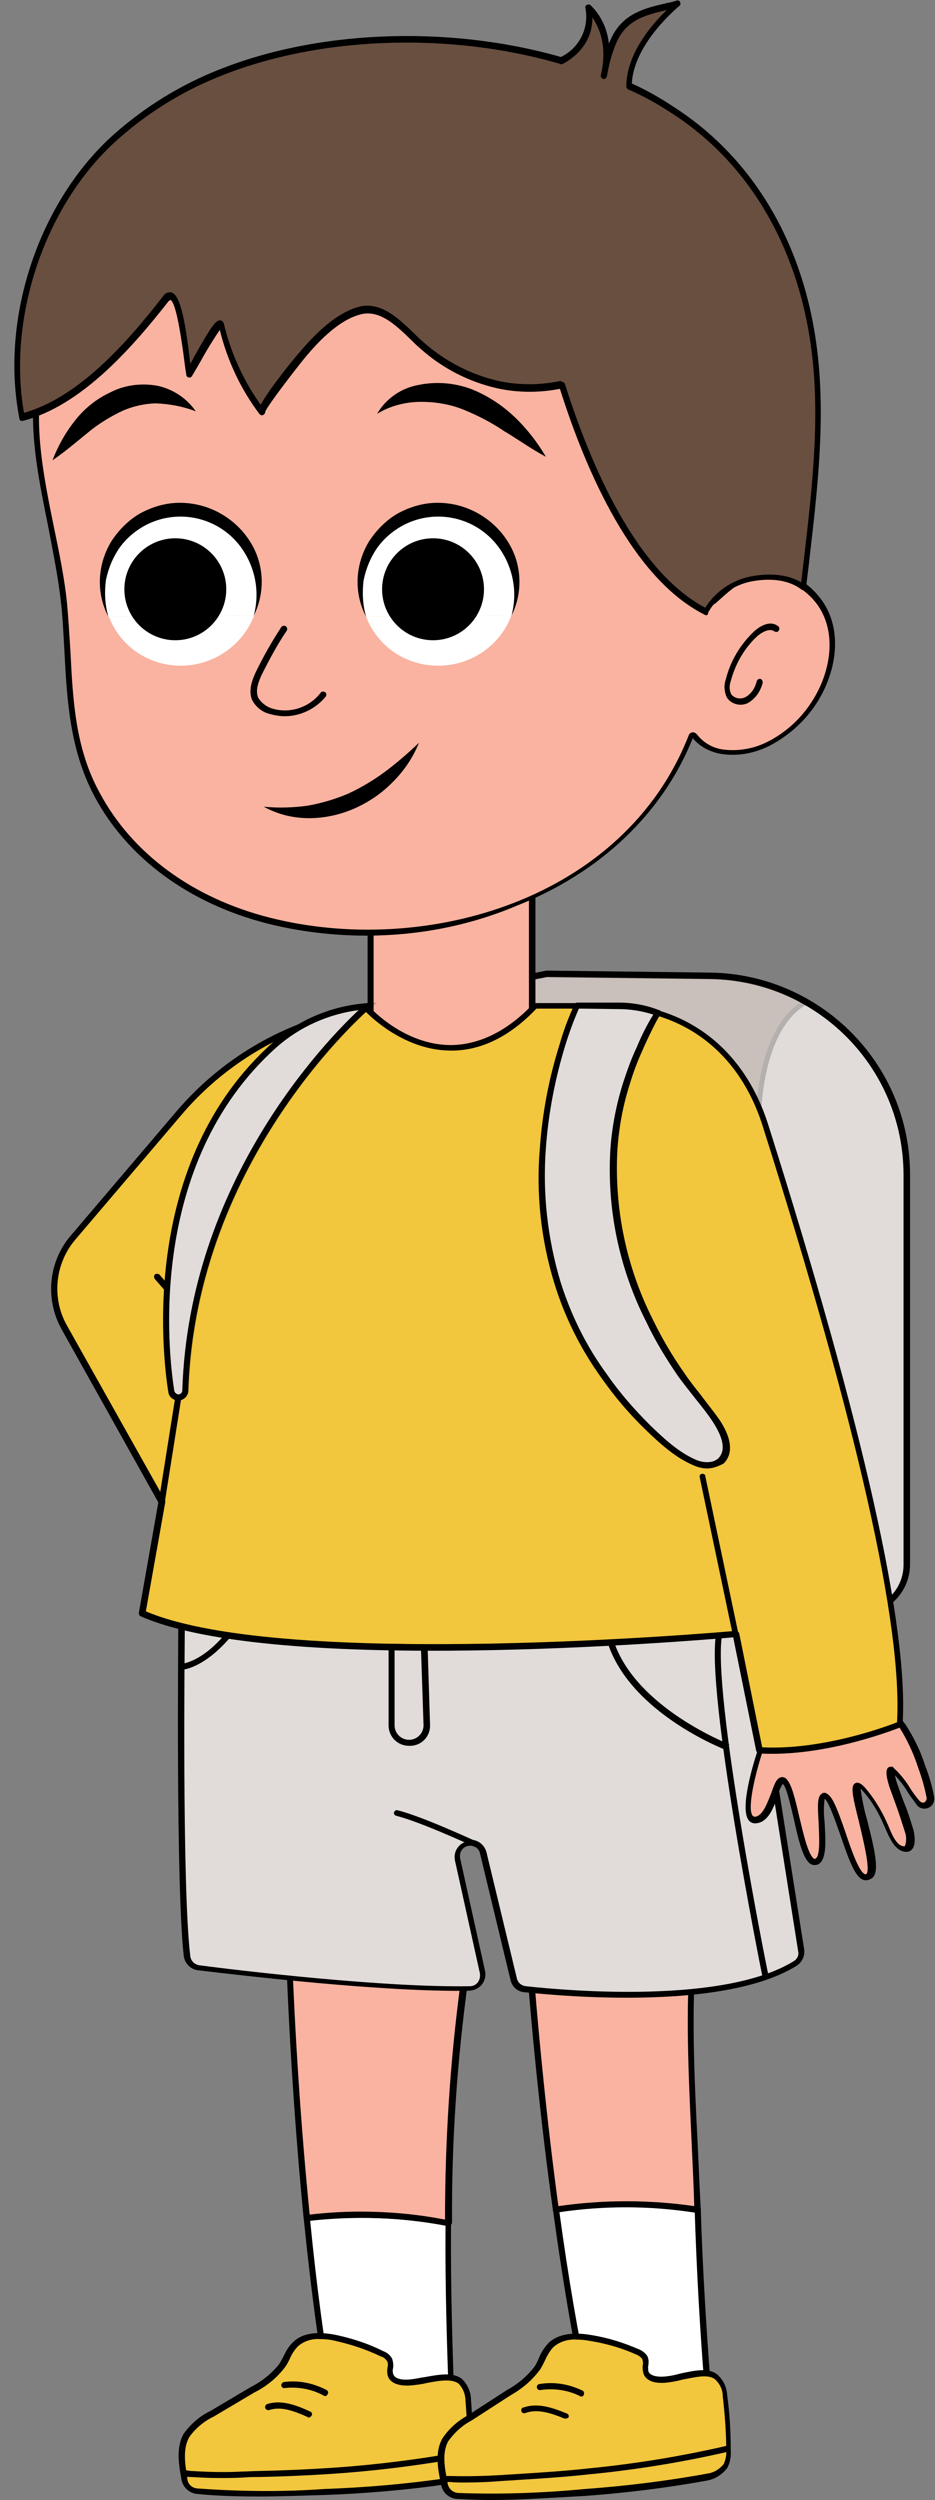 <?xml version="1.0" encoding="UTF-8"?><svg xmlns="http://www.w3.org/2000/svg" xmlns:xlink="http://www.w3.org/1999/xlink" height="500.2" preserveAspectRatio="xMidYMid meet" version="1.0" viewBox="-2.8 -0.2 187.2 500.2" width="187.2" zoomAndPan="magnify"><rect x="-2.8" y="-0.2" width="187.2" height="500.2" fill="#808080" stroke="none"/><g id="change1_1"><path d="M136.9,441.9c-9.4-1.5-19-1.5-28.4,0c1.8,12.8,3.8,25.1,6.1,35.7l24.2-1.7C138,465.7,137.3,454.1,136.9,441.9z" fill="#fff"/></g><g id="change2_2"><path d="M114.6,478.2c-0.3,0-0.5-0.2-0.6-0.5c-2.2-10-4.2-22-6.1-35.8c0-0.3,0.2-0.6,0.5-0.7c9.5-1.5,19.1-1.5,28.6,0 c0.3,0,0.5,0.3,0.5,0.6c0.4,12.8,1.2,24.9,1.9,34c0,0.2,0,0.3-0.1,0.4c-0.1,0.1-0.3,0.2-0.4,0.2L114.6,478.2L114.6,478.2z M109.2,442.4c1.8,13.2,3.8,24.8,5.9,34.6l23-1.6c-0.7-8.9-1.4-20.5-1.8-32.9C127.3,441.1,118.2,441.1,109.2,442.4z" fill="inherit"/></g><g id="change3_1"><path d="M136.9,441.9c-0.5-16-2.4-37.7-0.6-53.4c-9-2-14.1,4.9-23.3,4.1c-2.9-0.3-7.5-7.1-10.1-5.8 c1.2,17.1,3.1,36.6,5.7,55.1C117.9,440.4,127.5,440.4,136.9,441.9z" fill="#f9b3a0"/></g><g id="change2_3"><path d="M136.9,442.5C136.8,442.5,136.8,442.5,136.9,442.5c-9.4-1.5-18.9-1.5-28.3,0c-0.2,0-0.3,0-0.5-0.1c-0.1-0.1-0.2-0.2-0.2-0.4 c-2.4-17.2-4.4-36.8-5.7-55.1c0-0.3,0.1-0.5,0.3-0.6c1.8-0.9,4,1,6.2,3c1.5,1.3,3.1,2.7,4.2,2.8c4.2,0.4,7.6-0.9,10.9-2.2 c3.7-1.5,7.6-3,12.5-1.9c0.3,0.1,0.5,0.4,0.5,0.7c-1.3,11.7-0.6,26.9,0.1,40.4c0.2,4.6,0.4,8.9,0.6,12.9c0,0.2-0.1,0.4-0.2,0.5 C137.2,442.4,137,442.5,136.9,442.5z M103.5,387.3c1.3,17.9,3.2,37,5.5,53.9c9-1.3,18.2-1.3,27.2,0c-0.1-3.8-0.3-7.8-0.5-12.1 c-0.6-13.3-1.4-28.3-0.1-40c-4.3-0.8-7.7,0.5-11.2,1.9c-3.4,1.3-6.9,2.7-11.4,2.3c-1.5-0.1-3.1-1.6-4.9-3.1 C106.4,388.8,104.7,387.3,103.5,387.3L103.5,387.3z" fill="inherit"/></g><g id="change1_2"><path d="M87,444.6c-9.3-1.8-18.9-2.2-28.4-1c1.3,12.9,2.9,25.2,4.8,35.9l24.2-0.8C87.3,468.5,86.9,456.8,87,444.6z" fill="#fff"/></g><g id="change2_4"><path d="M63.4,480.1c-0.3,0-0.6-0.2-0.6-0.5c-1.8-10.1-3.4-22.2-4.8-36c0-0.3,0.2-0.6,0.5-0.7c9.5-1.1,19.1-0.8,28.5,1.1 c0.3,0.1,0.5,0.3,0.5,0.6c-0.1,12.8,0.3,24.9,0.6,34c0,0.2-0.1,0.3-0.2,0.4c-0.1,0.1-0.3,0.2-0.4,0.2L63.4,480.1L63.4,480.1z M59.3,444.1c1.3,13.3,2.9,25,4.6,34.7L87,478c-0.3-8.9-0.7-20.6-0.6-32.9C77.5,443.4,68.3,443.1,59.3,444.1L59.3,444.1z" fill="inherit"/></g><g id="change3_2"><path d="M87,444.6c-0.1-16.2,1-32.4,3.2-48.5c-8.9-2.3-16.1-0.4-25.3-1.6c-2.9-0.4-7.2-7.3-9.9-6.2 c0.6,17.2,1.8,36.7,3.6,55.2C68.1,442.4,77.6,442.8,87,444.6z" fill="#f9b3a0"/></g><g id="change2_5"><path d="M87,445.2c0,0-0.1,0-0.1,0c-9.3-1.8-18.8-2.1-28.2-1c-0.2,0-0.3,0-0.5-0.1c-0.1-0.1-0.2-0.3-0.2-0.4 c-1.7-17.3-3-36.9-3.6-55.3c0-0.3,0.1-0.5,0.4-0.6c1.9-0.8,3.9,1.1,6.1,3.2c1.5,1.4,3,2.8,4.1,2.9c3.6,0.4,7.2,0.5,10.8,0.4 c4.9-0.3,9.8,0.1,14.6,1.2c0.3,0.1,0.5,0.4,0.5,0.7c-2.2,16-3.3,32.2-3.2,48.4C87.6,444.9,87.3,445.2,87,445.2L87,445.2z M69.3,442.3c5.7,0,11.4,0.5,17,1.6c0-15.8,1-31.6,3.1-47.3c-4.5-1-9.1-1.3-13.7-1.1c-3.6,0.1-7.3,0-10.9-0.4 c-1.5-0.2-3.1-1.7-4.8-3.3c-1.5-1.4-3.3-3-4.4-3h0c0.6,17.9,1.9,37.1,3.6,54.1C62.6,442.5,65.9,442.3,69.3,442.3z" fill="inherit"/></g><g id="change4_1"><path d="M80.1,476.3c-1.8,0.3-4.3,0.1-4.7-1.6c-0.2-0.9,0.3-2-0.1-2.9c-0.4-0.6-0.9-1-1.5-1.2c-2.9-1.4-6-2.5-9.2-3.1 c-2.8-0.6-6-0.7-8.1,1.2c-1.3,1.2-1.8,2.9-2.8,4.4c-1.6,2-3.6,3.7-5.9,4.8l-8.1,4.8c-2,1-3.8,2.5-5.1,4.3c-1.5,2.6-1,5.7-0.4,8.6 c0.1,1.4,1.3,2.6,2.7,2.6c8.4,0.6,16.9,0.7,25.3,0.1c8.3-0.3,16.5-1,24.7-2.2c1.4-0.2,2.8-0.9,3.7-2c0.5-1,0.8-2.1,0.7-3.2 c0.1-3.6,0-7.2-0.3-10.8C90.4,473.4,85.2,475.6,80.1,476.3z" fill="#f2c63d"/></g><g id="change2_6"><path d="M49,499.3c-4,0-8.1-0.1-12.2-0.5c-1.7-0.1-3.1-1.4-3.3-3.1c-0.6-3.2-1-6.4,0.5-9c1.4-1.9,3.2-3.5,5.3-4.5l8.1-4.8 c2.2-1.1,4.2-2.7,5.7-4.6c0.3-0.5,0.6-1,0.9-1.6c0.5-1.1,1.1-2.1,2-2.9c1.8-1.7,4.7-2.1,8.6-1.3c3.2,0.7,6.3,1.7,9.3,3.2 c0.8,0.3,1.4,0.8,1.8,1.5c0.2,0.6,0.3,1.3,0.2,1.9c-0.1,0.4-0.1,0.7,0,1.1c0.4,1.6,3.4,1.2,4,1.1l0,0c0.8-0.1,1.6-0.3,2.4-0.4 c2.8-0.5,5.5-1,7.3,0.3c1.2,1.1,1.9,2.7,1.9,4.3c0.3,3.6,0.4,7.3,0.3,10.9c0.1,1.2-0.2,2.5-0.8,3.6c-1,1.3-2.5,2.1-4.1,2.3 c-8.2,1.2-16.5,1.9-24.8,2.2C58,499.1,53.5,499.3,49,499.3z M61.2,467.8c-1.6-0.1-3.1,0.4-4.3,1.4c-0.7,0.7-1.3,1.6-1.7,2.6 c-0.3,0.6-0.6,1.2-1,1.7c-1.6,2.1-3.7,3.8-6.1,5l-8.1,4.8c-1.9,0.9-3.6,2.3-4.9,4.1c-1.3,2.3-0.9,5.2-0.4,8.2c0,1.2,1,2.1,2.2,2.1 c8.4,0.6,16.8,0.7,25.2,0.1c8.3-0.3,16.5-1,24.7-2.2c1.3-0.1,2.5-0.8,3.3-1.8c0.5-0.9,0.7-1.9,0.6-2.9c0.1-3.6,0-7.2-0.3-10.7 c0-1.3-0.5-2.6-1.4-3.5c-1.4-1-3.8-0.6-6.4-0.1c-0.8,0.2-1.6,0.3-2.4,0.4c-2.9,0.4-5-0.3-5.4-2c-0.1-0.5-0.1-1,0-1.6 c0.1-0.4,0.1-0.8-0.1-1.2c-0.3-0.4-0.7-0.8-1.2-0.9c-2.9-1.4-5.9-2.4-9-3.1C63.4,467.9,62.3,467.8,61.2,467.8z" fill="inherit"/></g><g id="change4_2"><path d="M62.3,478.6c-2.5-1.3-5.4-1.9-8.2-1.5" fill="#f2c63d"/></g><g id="change2_7"><path d="M62.3,479.2c-0.1,0-0.2,0-0.3-0.1c-2.4-1.3-5.1-1.8-7.8-1.5c-0.3,0.1-0.6-0.2-0.7-0.5c0,0,0,0,0,0c0-0.3,0.2-0.6,0.5-0.7 c0,0,0,0,0,0c3-0.4,5.9,0.2,8.6,1.6c0.3,0.2,0.4,0.5,0.2,0.8C62.7,479.1,62.5,479.2,62.3,479.2L62.3,479.2z" fill="inherit"/></g><g id="change4_3"><path d="M59,482.9c-2.6-1.1-5.5-2.3-8.2-1.5" fill="#f2c63d"/></g><g id="change2_8"><path d="M59,483.5c-0.1,0-0.2,0-0.2-0.1c-2.7-1.2-5.3-2.2-7.7-1.4c-0.3,0.1-0.7-0.1-0.8-0.4c-0.1-0.3,0.1-0.7,0.4-0.8 c2.8-0.9,5.8,0.2,8.6,1.5c0.3,0.1,0.5,0.5,0.3,0.8C59.4,483.4,59.2,483.5,59,483.5L59,483.5z" fill="inherit"/></g><g id="change4_4"><path d="M90.9,490.8c-9.2,1.7-18.6,2.9-28,3.5c-4.7,0.3-9.4,0.5-14.1,0.6c-4.4,0.2-8.9,0.2-13.3-0.1 c-0.6-0.1-0.9-0.1-1.5-0.2" fill="#f2c63d"/></g><g id="change2_9"><path d="M40.9,495.6c-1.8,0-3.6-0.1-5.4-0.2l-0.2,0c-0.5,0-0.8-0.1-1.4-0.2c-0.3-0.1-0.6-0.4-0.5-0.7c0.1-0.3,0.4-0.6,0.7-0.5 c0.5,0.1,0.8,0.1,1.3,0.2l0.2,0c3.4,0.2,6.8,0.3,10.2,0.1c1,0,2-0.1,3.1-0.1c4.8-0.1,9.5-0.3,14.1-0.6c9.4-0.6,18.7-1.8,27.9-3.5 c0.3-0.1,0.7,0.2,0.7,0.5c0.1,0.3-0.2,0.6-0.5,0.7c-9.3,1.7-18.6,2.9-28,3.5c-4.5,0.3-9.3,0.5-14.1,0.6c-1,0-2,0-3,0.1 C44.2,495.6,42.5,495.6,40.9,495.6z" fill="inherit"/></g><g id="change4_5"><path d="M131.3,475.8c-1.8,0.3-4.3,0.3-4.8-1.4c-0.3-0.9,0.2-2-0.2-2.9c-0.4-0.6-0.9-1-1.5-1.2c-3-1.3-6.1-2.2-9.3-2.8 c-2.8-0.5-6.1-0.5-8,1.5c-1.2,1.2-1.7,3-2.6,4.5c-1.5,2.1-3.5,3.8-5.7,5l-7.9,5.1c-2,1-3.7,2.6-4.9,4.5c-1.4,2.6-0.8,5.7-0.1,8.6 c0.2,1.4,1.4,2.5,2.8,2.5c8.4,0.3,16.9,0,25.3-0.8c8.3-0.6,16.5-1.6,24.6-3.1c1.4-0.2,2.7-1,3.6-2.2c0.5-1,0.7-2.1,0.6-3.3 c0-3.6-0.3-7.2-0.7-10.8C141.5,472.4,136.3,474.9,131.3,475.8z" fill="#f2c63d"/></g><g id="change2_10"><path d="M95.4,500c-2.2,0-4.3-0.1-6.5-0.2c-1.7,0-3.2-1.3-3.4-3c-0.7-3.2-1.2-6.3,0.2-9c1.3-2,3.1-3.6,5.1-4.7l7.9-5.1 c2.2-1.2,4.1-2.8,5.6-4.8c0.3-0.5,0.6-1.1,0.8-1.6c0.4-1.1,1.1-2.1,1.9-3c1.8-1.7,4.6-2.3,8.6-1.6c3.2,0.5,6.4,1.5,9.4,2.8 c0.8,0.3,1.4,0.8,1.8,1.4c0.3,0.6,0.3,1.2,0.2,1.9c-0.1,0.4,0,0.7,0,1.1c0.5,1.5,3.5,1.1,4.1,1l0,0c0.8-0.1,1.6-0.3,2.3-0.5 c2.8-0.6,5.5-1.2,7.3,0.1c1.3,1.1,2,2.6,2.1,4.3c0.5,3.6,0.7,7.2,0.7,10.9c0.1,1.2-0.1,2.5-0.7,3.6c-1,1.3-2.4,2.2-4,2.5 c-8.2,1.5-16.4,2.5-24.7,3.1C108.2,499.5,101.9,500,95.4,500z M112.6,467.9c-1.7-0.1-3.4,0.4-4.7,1.6c-0.7,0.8-1.2,1.7-1.6,2.6 c-0.3,0.6-0.6,1.2-0.9,1.7c-1.6,2.2-3.6,3.9-5.9,5.2l-7.9,5.1c-1.9,1-3.5,2.5-4.7,4.2c-1.2,2.3-0.7,5.2-0.1,8.2 c0.1,1.2,1.1,2.1,2.3,2.1c8.4,0.3,16.8,0,25.2-0.8c8.2-0.6,16.4-1.6,24.6-3.1c1.3-0.2,2.4-0.9,3.2-1.9c0.4-0.9,0.6-1.9,0.5-2.9 c0-3.6-0.3-7.2-0.7-10.7c0-1.3-0.6-2.5-1.6-3.4c-1.4-1-3.8-0.4-6.4,0.1c-0.8,0.2-1.6,0.4-2.4,0.5c-2.9,0.5-5-0.1-5.5-1.8 c-0.1-0.5-0.2-1-0.1-1.6c0.1-0.4,0-0.8-0.1-1.2c-0.3-0.4-0.7-0.7-1.2-0.9c-2.9-1.3-6-2.2-9.1-2.7C114.5,468,113.5,467.9,112.6,467.9 z" fill="inherit"/></g><g id="change4_6"><path d="M113.6,478.7c-2.6-1.3-5.4-1.7-8.2-1.2" fill="#f2c63d"/></g><g id="change2_11"><path d="M113.6,479.3c-0.1,0-0.2,0-0.3-0.1c-2.4-1.2-5.2-1.6-7.9-1.2c-0.3,0.1-0.7-0.2-0.7-0.5c-0.1-0.3,0.2-0.7,0.5-0.7 c2.9-0.5,5.9,0,8.6,1.3c0.3,0.1,0.4,0.5,0.3,0.8C114,479.2,113.8,479.3,113.6,479.3L113.6,479.3z" fill="inherit"/></g><g id="change4_7"><path d="M110.4,483.1c-2.6-1-5.6-2.1-8.2-1.2" fill="#f2c63d"/></g><g id="change2_12"><path d="M110.4,483.7c-0.1,0-0.2,0-0.2,0c-2.7-1.1-5.4-2-7.8-1.1c-0.3,0.1-0.7,0-0.8-0.3s0-0.7,0.3-0.8c0,0,0,0,0.1,0 c2.8-1,5.8,0,8.7,1.2c0.3,0.1,0.5,0.5,0.3,0.8C110.9,483.6,110.7,483.7,110.4,483.7z" fill="inherit"/></g><g id="change4_8"><path d="M142.6,489.8c-9.2,2.1-18.5,3.6-27.8,4.5c-4.7,0.5-9.4,0.8-14.1,1.1c-4.4,0.4-8.9,0.5-13.3,0.4 c-0.6,0-0.9,0-1.6-0.1" fill="#f2c63d"/></g><g id="change2_13"><path d="M90.2,496.5c-0.9,0-1.8,0-2.8-0.1l-0.2,0c-0.5,0-0.8,0-1.4-0.1c-0.3,0-0.6-0.3-0.5-0.7c0-0.3,0.3-0.6,0.7-0.5c0,0,0,0,0,0 c0.6,0.1,0.8,0.1,1.3,0.1l0.2,0c3.4,0.1,6.8,0,10.2-0.2c1-0.1,2-0.1,3.1-0.2c4.8-0.3,9.5-0.6,14-1.1c9.3-0.9,18.6-2.4,27.7-4.5 c0.3-0.1,0.7,0.1,0.7,0.5c0.1,0.3-0.1,0.7-0.5,0.7c-9.2,2.1-18.5,3.6-27.9,4.5c-4.5,0.5-9.3,0.8-14.1,1.1c-1,0.1-2,0.1-3.1,0.2 C95.2,496.4,92.7,496.5,90.2,496.5z" fill="inherit"/></g><g id="change1_3"><path d="M33.5,325.2c0,2-0.6,52,1.1,65.8c0.1,1.2,1.1,2.2,2.3,2.3c7.8,1,37,4.5,54.4,4.2c1.5,0,2.6-1.2,2.6-2.7 c0-0.2,0-0.4-0.1-0.5l-5-22.6c-0.3-1.4,0.6-2.8,2-3.2c0.1,0,0.2,0,0.3,0l0,0c1.3-0.2,2.6,0.7,2.9,2l6.1,25.3c0.3,1.1,1.2,1.9,2.3,2 c8,0.9,39.8,3.6,54-5.1c0.9-0.6,1.4-1.6,1.2-2.7l-11.5-72.8c-0.2-1.3-1.3-2.2-2.6-2.2l-106.7-1.2c-1.4,0-2.6,1.1-2.7,2.5l-0.6,8.9 C33.5,325.1,33.5,325.2,33.5,325.2z" fill="#fff"/></g><g id="change2_14"><path d="M122.7,399.5c-6.8,0-13.7-0.4-20.5-1.1c-1.4-0.1-2.5-1.1-2.8-2.5l-6.1-25.3c-0.2-1-1.2-1.6-2.2-1.5 c-1.1,0.1-1.9,1.1-1.8,2.2c0,0.1,0,0.1,0,0.2l5,22.6c0.4,1.8-0.7,3.5-2.5,3.9c-0.2,0-0.4,0.1-0.7,0.1C74,398.4,45.2,395,36.8,394 c-1.5-0.2-2.6-1.4-2.8-2.8c-1.6-13.9-1.1-63.8-1.1-65.9l0,0V325l0.6-8.9c0.1-1.7,1.5-3.1,3.3-3l106.7,1.2c1.6,0,2.9,1.2,3.2,2.7 l11.5,72.8c0.2,1.3-0.4,2.6-1.5,3.3C148.5,398.2,134.7,399.5,122.7,399.5z M91.4,367.9c1.5,0,2.8,1,3.2,2.5l6.1,25.3 c0.2,0.8,0.9,1.4,1.8,1.5c9.1,1,39.8,3.5,53.6-5c0.7-0.4,1.1-1.2,0.9-2l-11.5-72.8c-0.2-1-1-1.7-2-1.7l-106.7-1.2h0 c-1.1,0-1.9,0.8-2,1.9l-0.6,8.9l-0.6,0.1l0.6,0c0,2.1-0.6,52,1.1,65.8c0.1,0.9,0.8,1.6,1.7,1.8c8.4,1.1,37.1,4.5,54.3,4.2 c1.1,0,2-0.9,2-2.1c0-0.1,0-0.3,0-0.4l-5-22.6c-0.4-1.8,0.7-3.5,2.5-3.9c0.1,0,0.2,0,0.3-0.1C91.1,367.9,91.2,367.9,91.4,367.9z" fill="inherit"/></g><g opacity=".2"><g id="change5_4"><path d="M33.5,325.2c0,2-0.6,52,1.1,65.8c0.1,1.2,1.1,2.2,2.3,2.3c7.8,1,37,4.5,54.4,4.2c1.5,0,2.6-1.2,2.6-2.7 c0-0.2,0-0.4-0.1-0.5l-5-22.6c-0.3-1.4,0.6-2.8,2-3.2c0.1,0,0.2,0,0.3,0l0,0c1.3-0.2,2.6,0.7,2.9,2l6.1,25.3c0.3,1.1,1.2,1.9,2.3,2 c8,0.9,39.8,3.6,54-5.1c0.9-0.6,1.4-1.6,1.2-2.7l-11.5-72.8c-0.2-1.3-1.3-2.2-2.6-2.2l-106.7-1.2c-1.4,0-2.6,1.1-2.7,2.5l-0.6,8.9 C33.5,325.1,33.5,325.2,33.5,325.2z" fill="#694f40"/></g><g id="change2_41"><path d="M122.7,399.5c-6.8,0-13.7-0.4-20.5-1.1c-1.4-0.1-2.5-1.1-2.8-2.5l-6.1-25.3c-0.2-1-1.2-1.6-2.2-1.5 c-1.1,0.1-1.9,1.1-1.8,2.2c0,0.1,0,0.1,0,0.2l5,22.6c0.4,1.8-0.7,3.5-2.5,3.9c-0.2,0-0.4,0.1-0.7,0.1C74,398.5,45.2,395,36.8,394 c-1.5-0.2-2.6-1.4-2.8-2.8c-1.6-13.9-1.1-63.8-1.1-65.9v-0.2l0.6-8.9c0.1-1.7,1.5-3,3.2-3h0l106.7,1.2c1.6,0,2.9,1.2,3.2,2.7 l11.5,72.8c0.2,1.3-0.4,2.6-1.5,3.3C148.5,398.2,134.7,399.5,122.7,399.5z M91.4,367.9c1.5,0,2.8,1,3.2,2.5l6.1,25.3 c0.2,0.8,0.9,1.4,1.8,1.5c9.1,1,39.8,3.5,53.6-5c0.7-0.4,1.1-1.2,0.9-2l-11.5-72.8c-0.2-1-1-1.7-2-1.7l-106.7-1.2h0 c-1.1,0-2,0.8-2,1.9l-0.6,8.9l-0.6,0.1l0.6,0c0,2.1-0.6,52,1.1,65.8c0.1,0.9,0.8,1.6,1.7,1.8c8.4,1.1,37.1,4.5,54.3,4.2 c1.1,0,2-0.9,2-2.1c0-0.1,0-0.3,0-0.4l-5-22.6c-0.4-1.8,0.7-3.5,2.5-3.9c0.1,0,0.2,0,0.3-0.1C91.1,367.9,91.2,367.9,91.4,367.9z" fill="inherit"/></g></g><g id="change1_4"><path d="M178.7,234.8v78c0,5.3-4.3,9.5-9.5,9.5h-9.1l-6.3-8.6L72.2,201.4l34.4-6.8l32.7,0.4 C161.2,195.3,178.7,213,178.7,234.8L178.7,234.8z" fill="#fff"/></g><g id="change2_15"><path d="M169.2,323h-9.4l-6.4-8.9L71.2,201l35.4-7h0.1l32.7,0.4c22.1,0.3,40,18.3,40,40.4v78C179.4,318.4,174.8,323,169.2,323z M160.4,321.8h8.8c4.9,0,8.9-4,8.9-8.9v-78c0-21.5-17.3-38.9-38.7-39.2l-32.7-0.4l-33.4,6.6L160.4,321.8z" fill="inherit"/></g><g opacity=".2"><g id="change5_1"><path d="M178.7,234.8v78c0,5.3-4.3,9.5-9.5,9.5h-9.1l-6.3-8.6L72.2,201.4l34.4-6.8l32.7,0.4 C161.2,195.3,178.7,213,178.7,234.8L178.7,234.8z" fill="#694f40"/></g><g id="change2_1"><path d="M169.2,323h-9.4l-6.4-8.9L71.2,201l35.4-7h0.1l32.7,0.4c22.1,0.3,40,18.3,40,40.4v78C179.4,318.4,174.8,323,169.2,323z M160.4,321.8h8.8c4.9,0,8.9-4,8.9-8.9v-78c0-21.5-17.3-38.9-38.7-39.2l-32.7-0.4l-33.4,6.6L160.4,321.8z" fill="inherit"/></g></g><g id="change5_5" opacity=".2"><path d="M158.7,200.3c-5.9-3.4-12.6-5.2-19.4-5.3l-32.7-0.4l-34.4,6.7l81.6,112.3c0,0-2.6-51.6-4.6-80.6 C147.2,204.2,158.7,200.3,158.7,200.3z" fill="#694f40" stroke="#000" stroke-miterlimit="10"/></g><g id="change3_3"><path d="M71.4 170.9H103.8V210.3H71.4z" fill="#f9b3a0"/></g><g id="change2_16"><path d="M103.7,210.9H71.4c-0.3,0-0.6-0.3-0.6-0.6v-39.4c0-0.3,0.3-0.6,0.6-0.6h32.4c0.3,0,0.6,0.3,0.6,0.6v39.4 C104.4,210.6,104.1,210.9,103.7,210.9z M72,209.7h31.1v-38.2H72V209.7z" fill="inherit"/></g><g id="change3_4"><path d="M138.6,121.7c0-0.6,1.2-1.4,1.6-1.8c1.1-1.1,2.2-2,3.5-3c5.5-4.2,12.9-2.3,17.1,2.9c3.9,4.8,3.6,11.6,1.3,17.1 c-2.2,5.2-6.3,9.5-11.4,12c-2.6,1.3-5.6,1.8-8.5,1.5c-2.4-0.3-4.6-1.5-6-3.4c-0.1-0.1-0.3-0.2-0.4-0.1c0,0-0.1,0.1-0.1,0.1 c-12.7,32.5-52.7,45-84.6,36.8c-14.3-3.6-27.3-12.1-34.4-25.2c-6.5-12.1-5.3-25.3-6.6-38.5c-1.3-12.9-6.6-28.1-5.4-41 c4.5-46.7,64.2-59.6,98.7-37.1c3.1,2,6.1,4.3,8.7,6.9c8.6,8.5,13.6,19.9,17.3,31.4C133.7,94.5,138.2,110.3,138.6,121.7z" fill="#f9b3a0"/></g><g id="change2_17"><path d="M70.5,187c-6.6,0-13.3-0.8-19.7-2.4c-15.7-4-28.1-13.1-34.7-25.5c-4.9-9.2-5.5-19.2-6-29c-0.2-3.2-0.3-6.5-0.7-9.8 c-0.5-4.7-1.5-9.6-2.5-14.9c-1.8-8.9-3.7-18-2.9-26.3c1.8-18.4,12.3-33.2,29.8-41.6c21.9-10.6,50-9,69.9,4c3.2,2,6.1,4.4,8.8,7 c9.6,9.5,14.6,22.6,17.4,31.6c4.2,13.3,8.6,28.2,9.2,39.7c0.1-0.1,0.2-0.2,0.3-0.3c0.1-0.1,0.2-0.2,0.3-0.3c1.1-1.1,2.3-2.1,3.5-3 c5.5-4.2,13.2-2.9,18,3c3.7,4.5,4.2,11.1,1.4,17.7c-2.3,5.4-6.5,9.7-11.7,12.3c-2.8,1.3-5.8,1.9-8.9,1.5c-2.4-0.3-4.6-1.4-6.1-3.2 c-6,15-18.5,26.9-35.2,33.5C91,185.1,80.8,187,70.5,187z M64.9,32.1c-10.6-0.1-21.1,2.2-30.7,6.7C17.2,47,6.9,61.4,5.2,79.4 C4.4,87.4,6.2,96.5,8,105.3c1.1,5.3,2.1,10.2,2.6,15c0.3,3.3,0.5,6.6,0.7,9.8c0.5,10,1,19.5,5.9,28.4c6.5,12.1,18.6,21,34,24.9 c31.1,7.9,71-3.5,83.9-36.5c0.2-0.5,0.7-0.7,1.2-0.5c0.2,0.1,0.3,0.2,0.4,0.3c1.4,1.8,3.4,2.9,5.6,3.1c2.8,0.3,5.7-0.2,8.2-1.4 c5-2.4,8.9-6.6,11.1-11.7c2.6-6.2,2.2-12.3-1.2-16.5c-3.7-4.5-10.7-7-16.3-2.8c-1.2,0.9-2.3,1.9-3.4,2.9c-0.1,0.1-0.2,0.2-0.4,0.3 c-0.3,0.2-1,0.8-1,1.1c0,0.3-0.3,0.6-0.6,0.6h0c-0.3,0-0.6-0.3-0.6-0.6c-0.3-11.5-4.9-27.2-9.3-41.1c-2.8-8.9-7.7-21.8-17.1-31.1 c-2.6-2.6-5.5-4.9-8.6-6.9C92.1,35.7,78.5,32.1,64.9,32.1z" fill="inherit"/></g><g id="change2_18"><path d="M54.2,143.1c-1.1,0-2.1-0.2-3.2-0.5c-1.4-0.4-2.6-1.4-3.3-2.7c-0.8-1.8-0.1-3.9,0.7-5.6c1.5-3.1,3.2-6.1,5.1-9 c0.2-0.3,0.6-0.4,0.9-0.2c0.3,0.2,0.4,0.6,0.2,0.9c-1.9,2.8-3.5,5.8-5,8.8c-0.7,1.5-1.3,3.2-0.7,4.6c0.6,1,1.5,1.7,2.6,2.1 c3.6,1.2,7.6-0.1,9.9-3.1c0.2-0.3,0.6-0.3,0.9-0.1c0.3,0.2,0.3,0.6,0.1,0.9l0,0C60.4,141.6,57.4,143.1,54.2,143.1z" fill="inherit"/></g><g id="change2_19"><path d="M50,161.2c2.9,0.3,5.9,0.2,8.8-0.2c2.8-0.5,5.5-1.3,8.1-2.4c2.6-1.2,5.1-2.7,7.4-4.4c2.4-1.8,4.6-3.7,6.8-5.8 c-1.2,2.9-2.9,5.5-5.1,7.7c-2.2,2.3-4.8,4.1-7.7,5.4c-2.9,1.3-6.1,2-9.2,2C55.8,163.5,52.7,162.7,50,161.2z" fill="inherit"/></g><g id="change3_5"><path d="M149.2,350.1c0,0-4.7,14.2-0.9,13.9c3.8-0.3,3.9-9.5,5.9-7.7c2.1,1.9,3.3,16.9,6.3,16s-0.5-14.1,1.9-13.1 c2.5,0.9,5.5,17.8,8.5,16.1s-5.9-22.9-0.8-17.4c1.7,2,3,4.2,4.1,6.5c0.7,1.5,1.8,5,3.9,5.3c1.6,0.2,1.2-2.5,1-3.5 c-0.8-3-2.1-6-3.2-9c-0.1-0.3-1.2-4.1-0.1-3.1c2.1,1.8,3.2,4.2,4.9,6.3c1.2,1.4,2.8,0.5,2.5-1c-0.4-2.1-1-4.1-1.8-6.1 c-0.9-2.9-2.2-5.7-3.9-8.2c-0.5-0.7-1.2-1.8-2.1-2.1C173,342.4,149.2,347.1,149.2,350.1z" fill="#f9b3a0"/></g><g id="change2_20"><path d="M170.5,376c-0.2,0-0.4,0-0.5-0.1c-1.6-0.6-2.8-3.8-4.6-9.1c-1-2.8-2.3-6.6-3.1-7.1c-0.2,1.5-0.2,3.1,0,4.7 c0.2,3.8,0.5,7.8-1.5,8.5c-0.4,0.1-0.8,0.1-1.2-0.1c-1.5-0.8-2.4-4.2-3.5-9.2c-0.7-2.9-1.4-6.1-2.1-6.8c0,0-0.1-0.1-0.1-0.1 c-0.4,0.7-0.8,1.5-1,2.4c-0.8,2.4-1.9,5.3-4.3,5.5c-0.6,0.1-1.2-0.2-1.5-0.6c-1.9-2.4,1.1-11.9,1.8-14c0.1-0.5,0.4-1,0.9-1.3 c4.1-3.2,23.8-6.8,26.1-6.3c1,0.4,1.8,1.2,2.3,2.1l0.2,0.2c1.7,2.6,3.1,5.4,4,8.3c0.8,2,1.4,4.1,1.8,6.2c0.2,0.9-0.2,1.9-1.1,2.3 c-0.9,0.4-2,0.1-2.5-0.8c-0.6-0.8-1.2-1.6-1.7-2.4c-0.7-1.2-1.6-2.3-2.5-3.3c0.1,0.7,0.3,1.3,0.5,1.9c0.4,1.1,0.8,2.2,1.2,3.3 c0.8,1.9,1.4,3.8,2,5.8c0,0.1,0.7,2.7-0.3,3.8c-0.3,0.4-0.9,0.6-1.4,0.5c-2.1-0.2-3.2-3-4-4.8c-0.1-0.3-0.3-0.6-0.4-0.9 c-1-2.3-2.3-4.5-4-6.4c-0.2-0.2-0.3-0.4-0.5-0.5c0.3,2.1,0.7,4.2,1.3,6.2c1.7,6.7,2.6,10.8,0.8,11.8C171,376,170.8,376,170.5,376z M162.2,358.5c0.2,0,0.3,0,0.4,0.1c1.3,0.5,2.3,3.3,3.9,7.9c1.1,3.3,2.7,7.9,3.9,8.3c0.1,0,0.2,0,0.2,0c1-0.6-0.6-7-1.4-10.4 c-1.4-5.5-1.7-7.3-0.8-7.8c0.7-0.4,1.5,0.3,2.1,1c1.7,2,3.1,4.3,4.2,6.7c0.1,0.3,0.3,0.6,0.4,0.9c0.6,1.5,1.6,3.9,3,4 c0.2,0,0.3,0,0.3-0.1c0.3-0.9,0.3-1.8,0-2.7c-0.6-1.9-1.2-3.8-1.9-5.7c-0.4-1.1-0.8-2.2-1.2-3.3c-0.3-1-1.1-3.4-0.2-4 c0.4-0.2,0.9-0.2,1.1,0.2c1.3,1.2,2.4,2.6,3.3,4.1c0.5,0.8,1.1,1.6,1.7,2.3c0.3,0.4,0.8,0.6,1.1,0.4c0.3-0.2,0.5-0.6,0.4-1 c-0.4-2.1-1-4.1-1.7-6c-0.9-2.8-2.2-5.6-3.8-8.1l-0.2-0.2c-0.4-0.6-1-1.5-1.6-1.6c-2-0.5-20.6,3-24.9,5.9c-0.6,0.4-0.6,0.6-0.6,0.6 c0,0.1,0,0.1,0,0.2c-1.4,4.2-3.2,11.5-2,12.9c0.1,0.1,0.3,0.2,0.4,0.2c1.6-0.1,2.5-2.7,3.3-4.7c0.6-1.7,1-2.9,1.9-3.2 c0.4-0.1,0.9,0,1.2,0.4c0.9,0.9,1.6,3.4,2.5,7.4c0.8,3.3,1.8,7.8,3,8.5c0.1,0,0.2,0.1,0.2,0c1.1-0.3,0.8-4.6,0.7-7.2 c-0.2-3.4-0.3-5.2,0.6-5.8C161.8,358.6,162,358.5,162.2,358.5z" fill="inherit"/></g><g id="change2_21"><path d="M7.7,91.9c1.1-2.8,2.5-5.4,4.4-7.8c1.9-2.5,4.4-4.5,7.2-5.8c2.9-1.5,6.3-1.9,9.5-1.3c3.1,0.7,5.8,2.5,7.6,5.1 c-2.6-1-5.3-1.5-8.1-1.6c-2.5,0.1-5,0.7-7.2,1.8c-2.4,1.2-4.6,2.6-6.6,4.3C12.4,88.3,10.2,90.2,7.7,91.9z" fill="inherit"/></g><g id="change2_22"><path d="M72.7,82.6c1.8-3.1,4.9-5.2,8.4-5.8c3.5-0.7,7.2-0.4,10.6,0.9c3.2,1.3,6.1,3.2,8.6,5.6c2.4,2.3,4.5,5,6.2,7.9 c-3-1.6-5.6-3.5-8.3-5.1c-2.5-1.7-5.2-3.1-8.1-4.3c-2.7-1.1-5.6-1.6-8.6-1.6C78.4,80.2,75.3,81,72.7,82.6z" fill="inherit"/></g><g id="change5_2"><path d="M158.1,117.4c-3-2.2-7.1-2.3-10.8-1.6c-3.7,0.8-6.8,3.2-8.7,6.4c-14.7-7.4-24-29.7-28.9-45.4 c-4.2,0.9-8.6,0.9-12.8,0c-5.7-1.3-11-4.1-15.3-8c-3.3-2.8-7.4-8.1-12.3-6.8c-4.8,1.3-9.2,6.1-12.3,9.8c-0.9,1-7.7,9.9-7.4,10.3 c-4.1-5.3-6.4-10.9-8.1-17.3c-0.4-1.6-5.5,8.2-6.6,9.7c-0.6-4.7-2-18.3-4.5-15.1c-7.1,9.2-17.2,20.8-28.9,23.7 c-3.7-19.3,3.7-41.8,18-55.2c6-5.6,13-10,20.6-13.2c20.3-8.5,46.8-9.5,69.4-2.9c0,0,6.8-3.1,5.4-10.6c0,0,5.2,4.4,3.1,13.5 c0.4-2.5,1.1-4.9,2.2-7.3c2.6-5.2,7.4-5.6,12.7-6.9c0,0-9.7,7.7-9.7,16.4c3,1.4,5.9,3,8.7,4.8c16.9,10.8,26,28.7,28.4,48.2 C162.2,85.5,159.8,101.9,158.1,117.4z" fill="#694f40"/></g><g id="change2_23"><path d="M138.6,122.9c-0.1,0-0.2,0-0.3-0.1c-14.4-7.2-23.7-28.5-29-45.2c-4.1,0.8-8.4,0.8-12.5-0.1c-5.8-1.3-11.2-4.1-15.6-8.1 c-0.6-0.5-1.2-1.1-1.8-1.7c-2.9-2.8-6.2-6-10-5c-4.7,1.2-9.1,6.1-11.9,9.6c-1.2,1.5-6.8,8.7-7.2,9.9c0,0.3-0.2,0.6-0.6,0.7 c-0.2,0-0.4-0.1-0.5-0.2c-3.8-5-6.5-10.8-8-16.9c-1.4,2.1-2.7,4.2-3.9,6.4c-0.8,1.4-1.4,2.4-1.7,2.9c-0.2,0.3-0.6,0.3-0.9,0.1 c-0.1-0.1-0.2-0.2-0.2-0.4l-0.2-1.3c-1.1-8.8-2.1-13.4-3-13.7c-0.1,0.1-0.2,0.2-0.3,0.2c-7.5,9.6-17.6,21-29.2,24 c-0.3,0.1-0.7-0.1-0.7-0.4c0,0,0,0,0,0C-2.8,63.9,4.7,41,19.1,27.5c6.1-5.6,13.1-10.1,20.8-13.3c20.1-8.4,46.8-9.5,69.6-3 c3.7-1.8,5.7-5.8,4.9-9.8c-0.1-0.3,0.2-0.7,0.5-0.7c0.2,0,0.4,0,0.5,0.1c2.1,2,3.4,4.8,3.7,7.7c0.2-0.4,0.4-0.9,0.6-1.3 c2.4-4.8,6.7-5.8,11.1-6.8c0.6-0.1,1.3-0.3,1.9-0.5c0.3-0.1,0.7,0.1,0.7,0.5c0.1,0.2,0,0.5-0.2,0.6c-0.1,0.1-9.1,7.4-9.5,15.5 c2.9,1.3,5.7,2.9,8.4,4.7c15.9,10.2,26.1,27.4,28.7,48.6c1.7,13.6,0.1,27.8-1.5,41.5c-0.2,2-0.5,4-0.7,6c0,0.2-0.2,0.4-0.4,0.5 c-0.2,0.1-0.4,0.1-0.6-0.1c-3.4-2.5-7.9-2-10.3-1.5c-3.5,0.8-6.5,3-8.3,6.1C139,122.7,138.8,122.9,138.6,122.9z M109.7,76.2 c0.3,0,0.5,0.2,0.6,0.4c5.2,16.4,14.2,37.4,28.1,44.8c2-3.2,5.2-5.4,8.8-6.2c2.4-0.5,6.8-1,10.4,1.1c0.2-1.7,0.4-3.4,0.6-5 c1.6-13.7,3.2-27.8,1.5-41.2c-2.6-20.8-12.6-37.8-28.1-47.7c-2.7-1.8-5.6-3.4-8.6-4.7c-0.2-0.1-0.4-0.3-0.4-0.6 c0-6.6,5.2-12.5,8.1-15.3c-4.2,1-7.8,1.9-9.9,6.1c-0.8,1.8-1.4,3.7-1.8,5.7c-0.1,0.5-0.2,1-0.3,1.5c-0.1,0.3-0.4,0.6-0.7,0.5 c-0.3-0.1-0.6-0.4-0.5-0.7c0,0,0,0,0-0.1l0,0v0c1.4-5.9-0.4-9.6-1.7-11.5c0.1,6.5-5.9,9.3-6,9.3c-0.1,0.1-0.3,0.1-0.4,0 c-22.6-6.6-49.1-5.5-69,2.8C32.9,18.5,26,22.9,20,28.4c-14,13-21.3,35.1-18,54c11-3.1,20.7-14.1,27.9-23.4c0.3-0.5,0.9-0.8,1.6-0.7 c1.8,0.5,2.8,5.6,3.8,14.3c0.2-0.4,0.5-0.8,0.7-1.3c3.5-6.2,4.4-7.5,5.3-7.4c0.3,0,0.6,0.3,0.7,0.6c1.4,5.9,3.9,11.4,7.4,16.3 c1.6-3.1,6.9-9.5,7-9.6c3-3.6,7.5-8.6,12.6-10c4.4-1.2,8.1,2.4,11.1,5.3c0.6,0.6,1.2,1.2,1.8,1.7c4.3,3.8,9.4,6.5,15,7.8 c4.1,0.9,8.4,0.9,12.6,0C109.6,76.2,109.7,76.2,109.7,76.2z M50.1,81.8L50.1,81.8z" fill="inherit"/></g><g id="change2_24"><path d="M145.5,140.8c-1.1,0-2.2-0.5-2.8-1.5c-0.5-1.1-0.6-2.4-0.2-3.5c0.9-3.7,2.9-7,5.6-9.6c1.4-1.3,3.4-2.3,4.9-1.1 c0.3,0.2,0.3,0.6,0.1,0.9c-0.2,0.3-0.6,0.3-0.9,0.1l0,0c-1-0.7-2.6,0.3-3.4,1c-2.6,2.4-4.4,5.6-5.3,9c-0.3,0.8-0.3,1.8,0.1,2.6 c0.7,0.9,2,1.1,3,0.5c1.1-0.7,1.8-1.8,2.1-3.1c0.1-0.3,0.4-0.5,0.7-0.5c0.3,0.1,0.5,0.4,0.5,0.7c0,0,0,0,0,0.1 c-0.4,1.6-1.3,3-2.7,3.9C146.8,140.6,146.1,140.8,145.5,140.8z" fill="inherit"/></g><g id="change1_5"><path d="M48.1,122.9C45,131,35.9,135,27.9,132c-4.1-1.5-7.3-4.7-8.9-8.8" fill="#fff"/></g><g id="change1_6"><path d="M18.9,123.2c-3.2-8,0.7-17.1,8.7-20.4c8-3.2,17.1,0.7,20.4,8.7c1.5,3.6,1.5,7.7,0.1,11.4" fill="#fff"/></g><g id="change2_25"><path d="M18.9,123.2c-1.2-2.3-1.8-4.9-1.7-7.5c0.1-2.7,0.9-5.3,2.3-7.6c1.5-2.3,3.5-4.3,5.8-5.6c2.4-1.3,5.1-2.1,7.9-2.1 c2.8,0,5.5,0.7,7.9,2c2.4,1.3,4.5,3.2,6,5.5c3,4.5,3.3,10.3,0.9,15.1c1.3-4.8,0.3-9.9-2.7-13.9c-4.4-5.8-12.3-7.6-18.8-4.3 c-2.1,1.1-3.9,2.6-5.3,4.5c-1.4,2-2.3,4.2-2.8,6.6C18.1,118.3,18.2,120.8,18.9,123.2z" fill="inherit"/></g><g id="change2_26"><circle cx="32.3" cy="117.7" fill="inherit" r="10.2"/></g><g id="change1_7"><path d="M99.6,122.9C96.6,131,87.5,135,79.4,132c-4.1-1.5-7.3-4.7-8.9-8.8" fill="#fff"/></g><g id="change1_8"><path d="M70.5,123.2c-3.2-8,0.6-17.1,8.7-20.4c8-3.2,17.1,0.6,20.4,8.7c1.5,3.7,1.5,7.7,0.1,11.4" fill="#fff"/></g><g id="change2_27"><path d="M70.5,123.2c-1.2-2.3-1.8-4.9-1.7-7.5c0.1-2.7,0.9-5.3,2.3-7.6c1.5-2.3,3.5-4.3,5.8-5.6c2.4-1.3,5.1-2.1,7.9-2.1 c2.8,0,5.5,0.7,7.9,2c2.4,1.3,4.5,3.2,6,5.5c3,4.5,3.3,10.3,0.9,15.1c1.3-4.8,0.3-9.9-2.7-13.9c-4.4-5.8-12.3-7.6-18.8-4.3 c-2.1,1.1-3.9,2.6-5.3,4.5c-1.4,2-2.3,4.2-2.8,6.6C69.7,118.3,69.8,120.8,70.5,123.2z" fill="inherit"/></g><g id="change2_28"><circle cx="83.9" cy="117.7" fill="inherit" r="10.2"/></g><g id="change4_9"><path d="M177.3,344.8c0,0-14.5,6-28.1,5.2l-4.7-23.3c0,0-90.9,8.2-118.9-4.1l4-22.3L10,265.4 c-3.2-5.7-2.5-12.9,1.7-17.9L33,222.5c9.6-11.3,23-18.7,37.7-20.9c0,0,0,0,0,0c0.7,0.8,16.5,17.5,33.6-0.7h14.3 c15.6,0,27.1,9.1,31.8,23.9C161.1,258.5,179.1,318.6,177.3,344.8z" fill="#f2c63d"/></g><g id="change2_29"><path d="M151.8,350.7c-0.9,0-1.8,0-2.6-0.1c-0.3,0-0.5-0.2-0.6-0.5l-4.6-22.7c-8.3,0.7-91.6,7.7-118.6-4.2c-0.3-0.1-0.4-0.4-0.4-0.7 l3.9-22.1L9.5,265.7c-3.3-6-2.6-13.4,1.8-18.6l21.2-24.9c9.7-11.4,23.2-18.9,38.1-21.1c0.2,0,0.4,0,0.6,0.2 c0.3,0.3,6.9,7.5,16.1,7.6c5.7,0,11.4-2.7,16.6-8.2c0.1-0.1,0.3-0.2,0.4-0.2h14.3c15.7,0,27.5,8.9,32.4,24.3 c19.1,60.4,28.2,100.8,26.9,120.1c0,0.2-0.2,0.4-0.4,0.5C177.4,345.4,164.6,350.7,151.8,350.7z M149.8,349.4c12,0.6,24.7-4.1,27-5 c1.1-19.3-7.9-59.4-26.9-119.3c-4.7-14.9-16.1-23.5-31.2-23.5h-14.1c-5.4,5.7-11.3,8.5-17.3,8.4c-8.9-0.1-15.5-6.4-16.8-7.7 c-14.4,2.2-27.6,9.5-37,20.6l-21.2,24.9c-4.1,4.8-4.8,11.7-1.7,17.2l19.6,34.9c0.1,0.1,0.1,0.3,0.1,0.4l-3.9,21.9 c28,11.9,117.2,4,118.1,3.9c0.3,0,0.6,0.2,0.7,0.5L149.8,349.4z M177.4,344.8L177.4,344.8z" fill="inherit"/></g><g id="change1_9"><path d="M112.7,201c-1.2,2.6-2.2,5.3-3,8c-2,6.6-3.3,13.4-3.8,20.4c-0.7,9.1,0.3,18.3,2.9,27c2.1,6.8,5.3,13.1,9.4,18.9 c2.6,3.6,5.4,7,8.6,10.1c2.8,2.7,5.8,5.6,9.5,7.1c1.6,0.7,3.8,0.8,5.1-0.4c2.3-2.2,0.5-5.8-0.9-8c-2.2-3.2-4.8-6.1-7-9.3 c-2.4-3.4-4.5-7-6.4-10.8c-5.3-10.5-7.8-22.3-7.2-34.1c0.3-4.6,1.2-9.1,2.6-13.4c0.7-2.4,1.6-4.7,2.7-7c0.3-0.6,3.4-7.2,3.7-7.1 c-2.5-0.9-5.2-1.4-7.9-1.4L112.7,201z" fill="#fff"/></g><g id="change2_30"><path d="M144.5,327.3c-0.3,0-0.5-0.2-0.6-0.5l-6.6-31.4c-0.1-0.3,0.1-0.7,0.4-0.7c0.3-0.1,0.7,0.1,0.7,0.4c0,0,0,0,0,0l6.6,31.4 c0.1,0.3-0.1,0.7-0.5,0.7c0,0,0,0,0,0C144.6,327.3,144.5,327.3,144.5,327.3z" fill="inherit"/></g><g id="change2_31"><path d="M35.4,263.6c-0.2,0-0.3-0.1-0.5-0.2l-6.7-7.7c-0.2-0.3-0.2-0.6,0-0.9c0.3-0.2,0.6-0.2,0.9,0c0,0,0,0,0,0l6.7,7.7 c0.2,0.3,0.2,0.6-0.1,0.9C35.7,263.6,35.5,263.6,35.4,263.6L35.4,263.6z" fill="inherit"/></g><g id="change1_10"><path d="M31.5,278.2c-1.1-7.3-5.7-45.7,20.6-69.3c5.2-4.6,11.8-7.4,18.7-7.8l0,0c0,0-35.1,29.4-36.5,76.9 c0,0.8-0.7,1.4-1.4,1.4l0,0C32.2,279.4,31.6,278.9,31.5,278.2z" fill="#fff"/></g><g id="change1_11"><path d="M112.7,201c-1.2,2.6-2.2,5.3-3,8c-2,6.6-3.3,13.4-3.8,20.4c-0.7,9.1,0.3,18.3,2.9,27c2.1,6.8,5.3,13.1,9.4,18.9 c2.6,3.6,5.4,7,8.6,10.1c2.8,2.7,5.8,5.6,9.5,7.1c1.6,0.7,3.8,0.8,5.1-0.4c2.3-2.2,0.5-5.8-0.9-8c-2.2-3.2-4.8-6.1-7-9.3 c-2.4-3.4-4.5-7-6.4-10.8c-5.3-10.5-7.8-22.3-7.2-34.1c0.3-4.6,1.2-9.1,2.6-13.4c0.7-2.4,1.6-4.7,2.7-7c0.3-0.6,3.4-7.2,3.7-7.1 c-2.5-0.9-5.2-1.4-7.9-1.4L112.7,201z" fill="#fff"/></g><g id="change2_32"><path d="M138.8,293.6c-0.9,0-1.8-0.2-2.7-0.6c-3.6-1.5-6.7-4.3-9.7-7.2c-3.2-3.1-6.1-6.5-8.7-10.2c-4.2-5.8-7.4-12.2-9.5-19 c-2.7-8.8-3.7-18-2.9-27.2c0.5-7,1.8-13.8,3.9-20.5c0.8-2.8,1.8-5.5,3-8.1c0.1-0.2,0.3-0.4,0.6-0.4h8.3c2.7,0,5.5,0.5,8,1.5l0.1,0 c0.3,0.1,0.4,0.4,0.4,0.7c0,0.2-0.1,0.3-0.3,0.4c-0.6,0.7-2.9,5.6-3.4,6.8c-1,2.2-1.9,4.5-2.6,6.9c-1.4,4.3-2.2,8.8-2.5,13.3 c-0.6,11.7,1.8,23.3,7.1,33.8c1.8,3.7,3.9,7.3,6.3,10.7c1,1.5,2.2,3,3.3,4.4c1.2,1.6,2.5,3.2,3.7,4.9c1.5,2.2,3.5,6.2,0.9,8.8 C141,293.2,139.9,293.6,138.8,293.6z M113.1,201.6c-1.1,2.5-2,5-2.8,7.6c-2,6.6-3.3,13.4-3.8,20.2c-0.7,9,0.3,18.1,2.9,26.8 c2.1,6.7,5.2,13,9.4,18.7c2.5,3.6,5.4,6.9,8.5,10c2.9,2.8,5.8,5.5,9.3,7c1.4,0.6,3.3,0.7,4.4-0.3c2-2,0.2-5.3-1-7.2 c-1.1-1.7-2.4-3.3-3.6-4.8c-1.1-1.4-2.3-2.9-3.4-4.4c-2.4-3.5-4.6-7.1-6.4-10.9c-5.4-10.6-7.9-22.5-7.2-34.4 c0.3-4.6,1.2-9.2,2.6-13.6c0.8-2.4,1.6-4.7,2.7-7c0.9-2.2,2-4.4,3.3-6.5c-2.2-0.7-4.5-1.1-6.9-1.1L113.1,201.6z" fill="inherit"/></g><g id="change1_12"><path d="M31.5,278.2c-1.1-7.3-5.7-45.7,20.6-69.3c5.2-4.6,11.8-7.4,18.7-7.8l0,0c0,0-35.1,29.4-36.5,76.9 c0,0.8-0.7,1.4-1.4,1.4l0,0C32.2,279.4,31.6,278.9,31.5,278.2z" fill="#fff"/></g><g id="change2_33"><path d="M32.9,280c-1,0-1.9-0.7-2-1.7l0,0c-1.2-7.5-5.7-46.1,20.8-69.8c5.3-4.7,12-7.5,19.1-8c0.3,0,0.5,0.1,0.6,0.4 c0.1,0.2,0,0.5-0.2,0.7c-0.3,0.3-34.8,29.8-36.3,76.4C34.9,279.1,34,280,32.9,280z M69,201.9c-6.1,0.8-11.9,3.4-16.5,7.5 c-26,23.3-21.6,61.3-20.4,68.7l0,0c0.1,0.4,0.5,0.7,0.9,0.7c0.4-0.1,0.7-0.4,0.7-0.8C35,236.2,62.5,208,69,201.9L69,201.9z" fill="inherit"/></g><g opacity=".2"><g id="change5_6"><path d="M112.7,201c-1.2,2.6-2.2,5.3-3,8c-2,6.6-3.3,13.4-3.8,20.4c-0.7,9.1,0.3,18.3,2.9,27 c2.1,6.8,5.3,13.1,9.4,18.9c2.6,3.6,5.4,7,8.6,10.1c2.8,2.7,5.8,5.6,9.5,7.1c1.6,0.7,3.8,0.8,5.1-0.4c2.3-2.2,0.5-5.8-0.9-8 c-2.2-3.2-4.8-6.1-7-9.3c-2.4-3.4-4.5-7-6.4-10.8c-5.3-10.5-7.8-22.3-7.2-34.1c0.3-4.6,1.2-9.1,2.6-13.4c0.7-2.4,1.6-4.7,2.7-7 c0.3-0.6,3.4-7.2,3.7-7.1c-2.5-0.9-5.2-1.4-7.9-1.4L112.7,201z" fill="#694f40"/></g><g id="change2_42"><path d="M138.8,293.6c-0.9,0-1.8-0.2-2.7-0.6c-3.6-1.5-6.7-4.3-9.7-7.2c-3.2-3.1-6.1-6.5-8.7-10.2c-4.2-5.8-7.4-12.2-9.5-19 c-2.7-8.8-3.7-18-2.9-27.2c0.5-7,1.8-13.8,3.9-20.5c0.8-2.8,1.8-5.5,3-8.1l0.2-0.4h8.7c2.7,0,5.5,0.5,8.1,1.5l0,0l0,0l-0.2,0.6 l0.3,0.5c-1.3,2.2-2.4,4.5-3.5,6.9c-1,2.2-1.9,4.5-2.6,6.9c-1.4,4.3-2.2,8.8-2.5,13.3c-0.6,11.7,1.8,23.3,7.1,33.8 c1.8,3.7,3.9,7.3,6.3,10.7c1,1.5,2.2,3,3.3,4.4c1.2,1.6,2.5,3.2,3.7,4.9c1.5,2.2,3.5,6.2,0.9,8.8 C141,293.2,139.9,293.6,138.8,293.6z M113.1,201.6c-1.1,2.5-2,5-2.8,7.6c-2,6.6-3.3,13.4-3.8,20.2c-0.7,9,0.3,18.1,2.9,26.8 c2.1,6.7,5.2,13,9.4,18.7c2.5,3.6,5.4,6.9,8.5,10c2.9,2.8,5.8,5.5,9.3,7c1.4,0.6,3.3,0.7,4.4-0.3c2-2,0.2-5.3-1-7.2 c-1.1-1.7-2.4-3.3-3.6-4.8c-1.1-1.4-2.3-2.9-3.4-4.4c-2.4-3.5-4.6-7.1-6.4-10.9c-5.4-10.6-7.9-22.5-7.2-34.4 c0.3-4.6,1.2-9.2,2.6-13.6c0.8-2.4,1.6-4.7,2.7-7c0.9-2.2,2-4.4,3.3-6.5c-2.2-0.7-4.5-1.1-6.9-1.1L113.1,201.6z" fill="inherit"/></g></g><g opacity=".2"><g id="change5_3"><path d="M31.5,278.2c-1.1-7.3-5.7-45.7,20.6-69.3c5.2-4.6,11.8-7.4,18.7-7.8l0,0c0,0-35.1,29.4-36.5,76.9 c0,0.8-0.7,1.4-1.4,1.4l0,0C32.2,279.4,31.6,278.9,31.5,278.2z" fill="#694f40"/></g><g id="change2_40"><path d="M32.9,280c-1,0-1.9-0.7-2-1.7c-1.2-7.5-5.7-46.1,20.8-69.8c5.3-4.7,12-7.5,19.1-8l1.9-0.1l-1.4,1.2 c-0.3,0.3-34.8,29.8-36.3,76.4C34.9,279.1,34,280,32.9,280z M69,201.9c-6.1,0.8-11.9,3.4-16.5,7.5c-26,23.3-21.6,61.3-20.4,68.7 l0,0c0.1,0.4,0.5,0.7,0.9,0.7c0.4-0.1,0.7-0.4,0.7-0.8C35,236.2,62.5,208,69,201.9L69,201.9z" fill="inherit"/></g></g><g id="change2_34"><path d="M33.5,333.9l0-1.2l0,0.6l0-0.6c0,0,4-0.2,8.9-6.1l0.9,0.8C37.9,333.7,33.7,333.9,33.5,333.9z" fill="inherit"/></g><g id="change2_35"><path d="M149.9,395.5c-0.5-2.3-11.5-57.6-9.3-68.9l1.2,0.2c-2.2,11.1,9.1,67.9,9.3,68.4L149.9,395.5z" fill="inherit"/></g><g id="change2_36"><path d="M142.7,350c-0.8-0.3-19.2-7.5-23.8-21.4l1.2-0.4c4.4,13.3,22.9,20.5,23.1,20.6L142.7,350z" fill="inherit"/></g><g id="change2_37"><path d="M92.3,369.3c-0.1,0-0.2,0-0.3-0.1c-0.1,0-10.6-4.9-15.5-6.1c-0.3-0.1-0.5-0.4-0.4-0.7c0,0,0,0,0,0c0.1-0.3,0.4-0.5,0.7-0.4 c4.9,1.2,15.2,6,15.7,6.2c0.3,0.1,0.4,0.5,0.3,0.8C92.8,369.1,92.6,369.3,92.3,369.3z" fill="inherit"/></g><g id="change2_38"><path d="M79.1,349.1c-2.3,0-4.1-1.8-4.1-4.1v-16.3l7.8,0.1l0.5,16.1c0.1,2.3-1.7,4.2-4,4.2C79.1,349.1,79.1,349.1,79.1,349.1 L79.1,349.1z M76.2,329.9V345c0,1.6,1.3,2.9,2.9,2.9c1.6,0,2.9-1.3,2.9-2.9L81.5,330L76.2,329.9z" fill="inherit"/></g><g id="change2_39"><path d="M29.6,300.8C29.6,300.8,29.6,300.8,29.6,300.8c-0.4-0.1-0.7-0.4-0.6-0.7l3.3-20.8c0-0.3,0.4-0.6,0.7-0.5 c0.3,0,0.6,0.4,0.5,0.7c0,0,0,0,0,0l-3.3,20.8C30.2,300.6,29.9,300.8,29.6,300.8z" fill="inherit"/></g></svg>